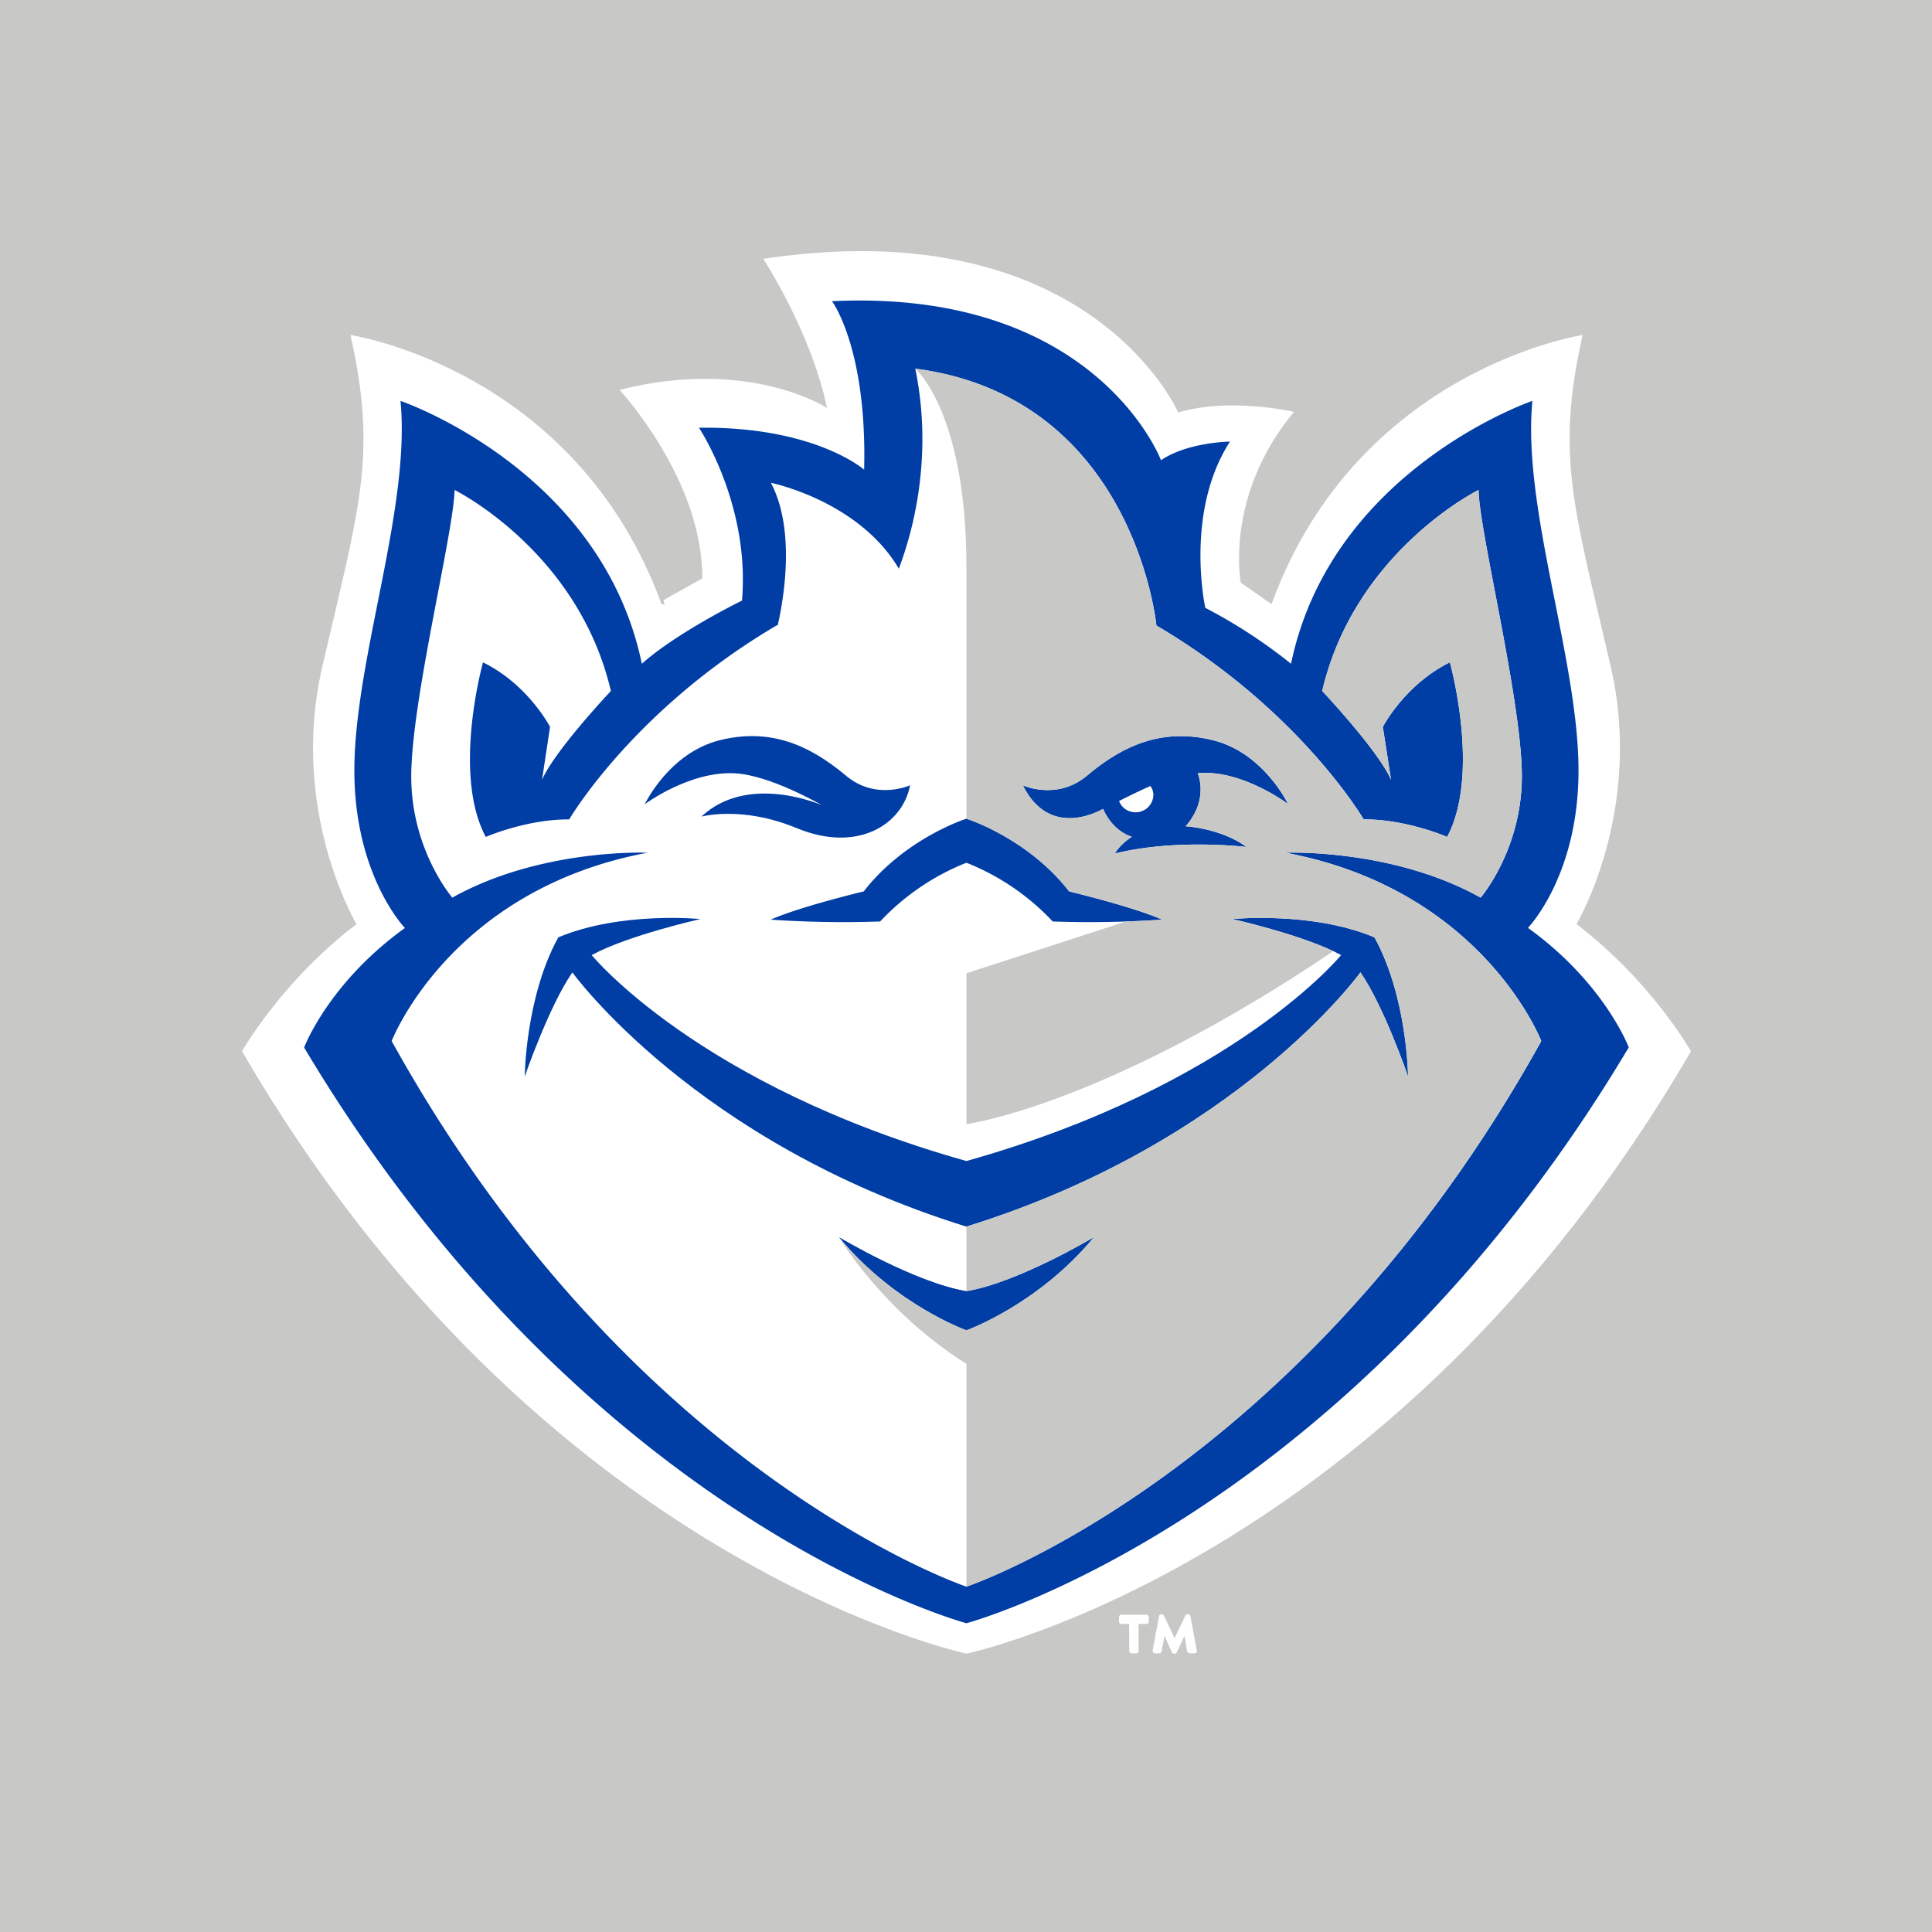 <svg id="Layer_1" data-name="Layer 1" xmlns="http://www.w3.org/2000/svg" viewBox="0 0 800 800"><defs><style>.cls-1{fill:#c8c9c7;}.cls-2{fill:#fff;}.cls-3{fill:#003da5;}</style></defs><rect class="cls-1" width="800" height="800"/><path class="cls-2" d="M652.8,382.66S680.73,335.83,667,276.17c-15.2-65.91-23-87.16-11.67-137.44,0,0-93.22,13.92-128.82,111.43l-12.72-8.87s-7-35.72,22-70.75c0,0-26.43-6.17-47.92.26,0,0-36.46-84-171.83-63.62,0,0,19.81,30.11,26.41,61.75,0,0-32.21-21.12-85.9-7.48,0,0,34.55,37.13,34.24,78.06l-16.07,9h0l.52,1.8-1.31-.16c-35.6-97.51-128.81-111.43-128.81-111.43,11.33,50.28,3.53,71.53-11.68,137.44-13.77,59.66,14.17,106.49,14.17,106.49-31.12,23.76-47.39,52.64-47.39,52.64,123.14,212.25,300,249.44,300,249.44S577,647.55,700.18,435.3C700.18,435.3,683.92,406.42,652.8,382.66Z"/><path class="cls-3" d="M632.69,384.21s22-22.61,20.9-68.45S630.33,209.49,634.53,166c0,0-83.23,28.36-99.94,108.85a215.49,215.49,0,0,0-35.5-23.16s-8.73-39.48,10.21-68.83c0,0-17.37.17-28.56,7.7,0,0-26.8-71.11-136.23-65.84,0,0,14.57,19.37,13.31,69.76,0,0-20.45-18-68.39-17.36,0,0,21.23,31.8,17.81,71.58,0,0-26.67,13-41.47,26.15C249.06,194.31,165.84,166,165.84,166c4.19,43.54-18,104-19.07,149.81s20.9,68.45,20.9,68.45c-31.77,22.87-41.74,49.5-41.74,49.5C243.08,630.14,400.18,672.15,400.18,672.15s157.11-42,274.25-238.44C674.43,433.71,664.46,407.08,632.69,384.21ZM400.18,657s-138.43-46.27-238-225.92c0,0,24.11-62.67,106-78,0,0-44.28-1.87-80.89,18.61,0,0-17.07-19.77-17-50.28,0-31.18,17.64-101.08,17.93-118.52,0,0,51.15,25.19,64.74,83.23,0,0-23.06,24.42-28.51,36.75L227.76,301s-9-17.51-27.76-26.73c0,0-12.87,46,1.14,72.28,0,0,17-7.38,34.55-7.25,0,0,26.48-45.37,85.84-80.29l.53-.17c2.35-10.39,7.52-39.38-2.86-58.92,0,0,36.3,7.33,53,35.57,1.56-4.63,15.75-39.42,6.79-82.85C469.78,164.53,478.84,259,478.84,259c59.35,34.92,85.84,80.29,85.84,80.29,17.6-.13,34.55,7.25,34.55,7.25,14-26.24,1.14-72.28,1.14-72.28C581.62,283.5,572.6,301,572.6,301L576,322.87c-5.45-12.33-28.51-36.75-28.51-36.75,13.59-58,64.75-83.23,64.75-83.23.29,17.44,17.91,87.34,17.93,118.52,0,30.51-17.06,50.28-17.06,50.28-36.6-20.48-80.88-18.61-80.88-18.61,81.86,15.31,106,78,106,78C538.61,610.71,400.18,657,400.18,657Z"/><path class="cls-3" d="M400.18,534.68c-21.45-3.6-52.69-22.31-52.69-22.31,23.11,27.91,52.69,38.45,52.69,38.45s29.58-10.54,52.69-38.45C452.87,512.37,421.63,531.08,400.18,534.68Z"/><path class="cls-3" d="M290.42,338.14s16.71-4.65,39.42,4.75c25.47,10.54,44-1.67,47-17.73,0,0-14.12,6.51-26.59-4-15.15-12.74-31.44-19.83-52.26-14.64C277,311.78,267,333,267,333s18.55-13.85,37.41-12.79c14.74.83,35.87,13.18,35.87,13.18S309.91,319.9,290.42,338.14Z"/><path class="cls-3" d="M400.18,357.24a98.88,98.88,0,0,0-35.73,24.32,439.22,439.22,0,0,1-45.31-.76c12.22-5.41,38.51-11.68,38.51-11.68C374.8,347,400.18,339,400.18,339s25.38,8,42.53,30.12c0,0,26.3,6.27,38.52,11.68a439.47,439.47,0,0,1-45.32.76A98.88,98.88,0,0,0,400.18,357.24Z"/><path class="cls-3" d="M569.13,388.13c-26-10.88-58.81-7.57-58.81-7.57s30,6.74,45,14.92c0,0-44,54-155.15,85.28C289.07,449.53,245,395.48,245,395.48c15-8.18,45-14.92,45-14.92s-32.76-3.31-58.81,7.57c-13.64,24.71-13.91,57.63-13.91,57.63s10-29.05,19.72-43.12c0,0,50.62,70.36,163.14,105.27C512.71,473,563.33,402.64,563.33,402.64c9.76,14.07,19.72,43.12,19.72,43.12S582.77,412.84,569.13,388.13Z"/><path class="cls-3" d="M400.18,534.68c-21.45-3.6-52.69-22.31-52.69-22.31,23.11,27.91,52.69,38.45,52.69,38.45s29.58-10.54,52.69-38.45C452.87,512.37,421.63,531.08,400.18,534.68Z"/><path class="cls-3" d="M495.93,320.17c18.26-1.68,37.41,12.79,37.41,12.79s-10-21.18-31-26.42c-20.83-5.19-37.11,1.9-52.26,14.64-12.48,10.49-26.59,4-26.59,4,11.28,22.68,32.22,10.26,33.23,9.78,4.23,9.61,11.91,11.53,11.91,11.53-5.26,3.49-7,6.94-7,6.94,25.43-6.28,54.54-2.71,54.54-2.71-10.74-7.81-25.25-8.57-25.25-8.57C500.83,330.9,495.93,320.17,495.93,320.17Zm-18.39,9.67a7.35,7.35,0,0,1-8.7,6.38,7.09,7.09,0,0,1-5.45-4.54s7.85-4,12.94-6.2A6,6,0,0,1,477.54,329.84Z"/><path class="cls-1" d="M532.22,353.08s44.28-1.87,80.88,18.61c0,0,17.07-19.77,17.06-50.28,0-31.18-17.64-101.08-17.93-118.52,0,0-51.16,25.19-64.75,83.23,0,0,23.06,24.42,28.51,36.75L572.6,301s9-17.51,27.77-26.73c0,0,12.86,46-1.14,72.28,0,0-17-7.38-34.55-7.25,0,0-26.49-45.37-85.84-80.29,0,0-9.06-94.49-99.88-106.37,0,0,21.22,17.77,21.22,82.27V339s25.38,8,42.53,30.12c0,0,26.3,6.27,38.52,11.68,0,0-6.13.45-15,.77L400.18,403v62.49S457.07,458,552.1,393.85c-15.71-7.42-41.78-13.29-41.78-13.29s32.77-3.31,58.81,7.57c13.64,24.71,13.92,57.63,13.92,57.63s-10-29.05-19.72-43.12c0,0-50.62,70.36-163.15,105.27v26.77c21.45-3.6,52.69-22.31,52.69-22.31-23.11,27.91-52.69,38.45-52.69,38.45s-29.58-10.54-52.69-38.45c0,0,17.85,30.49,52.69,52.37V657s138.43-46.27,238-225.92C638.18,431.06,614.08,368.39,532.22,353.08ZM491,342.13s14.51.76,25.25,8.57c0,0-29.11-3.57-54.54,2.71,0,0,1.71-3.45,7-6.94,0,0-7.68-1.92-11.91-11.53-1,.48-21.95,12.9-33.23-9.78,0,0,14.11,6.51,26.59-4,15.15-12.74,31.43-19.83,52.26-14.64,21,5.24,31,26.42,31,26.42s-19.15-14.47-37.41-12.79C495.93,320.17,500.83,330.9,491,342.13Z"/><path class="cls-2" d="M467.57,683.63V672.44h-3.22a1,1,0,0,1-1-1v-1.82a1,1,0,0,1,1-1h10.33a1,1,0,0,1,1,1v1.82a.92.92,0,0,1-1,1h-3.23v11.19a1,1,0,0,1-.95,1h-2A1,1,0,0,1,467.57,683.63Zm9.73-.2,2.62-14.21a.88.88,0,0,1,1-.76h.2a.92.92,0,0,1,.86.55l4.39,9.33,4.48-9.33a.89.89,0,0,1,.86-.55h.2a.94.94,0,0,1,1,.76l2.67,14.26a.94.94,0,0,1-1,1.11h-2a1.07,1.07,0,0,1-1-.86l-1.11-6.3-3.23,6.86a.83.83,0,0,1-.8.45h-.31a.86.86,0,0,1-.85-.5l-3.08-6.81L481,683.78a1.08,1.08,0,0,1-1,.81h-1.81A1,1,0,0,1,477.3,683.43Z"/></svg>
